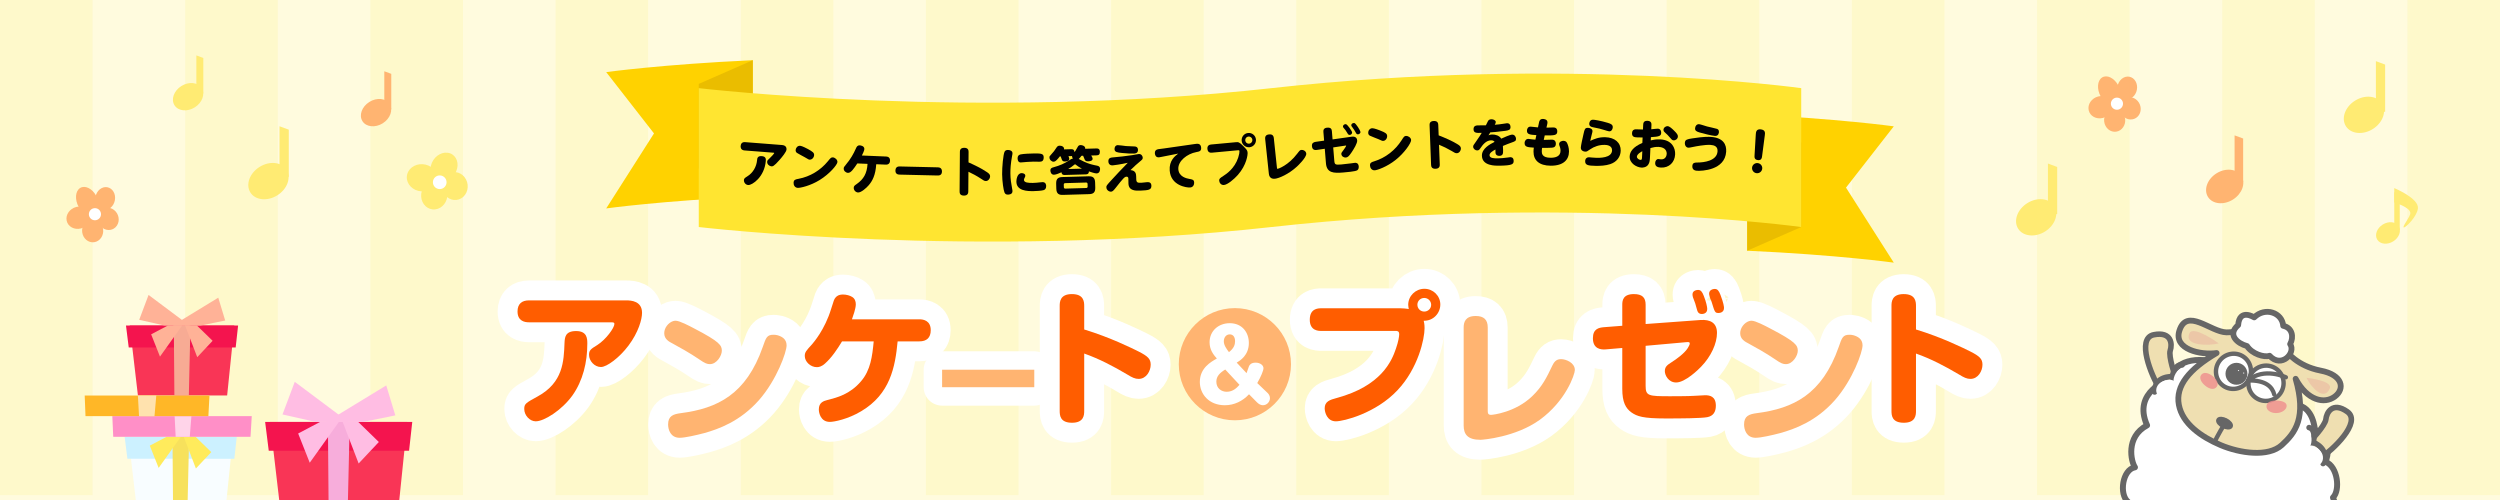 <?xml version="1.0" encoding="utf-8"?>
<!-- Generator: Adobe Illustrator 16.0.3, SVG Export Plug-In . SVG Version: 6.00 Build 0)  -->
<!DOCTYPE svg PUBLIC "-//W3C//DTD SVG 1.1//EN" "http://www.w3.org/Graphics/SVG/1.1/DTD/svg11.dtd">
<svg version="1.1" id="レイヤー_1" xmlns="http://www.w3.org/2000/svg" xmlns:xlink="http://www.w3.org/1999/xlink" x="0px"
	 y="0px" width="400px" height="80px" viewBox="0 0 400 80" enable-background="new 0 0 400 80" xml:space="preserve">
<rect x="0" y="0" width="400" height="80" fill="#333333" stroke="none"/>
<g>
	<defs>
		<rect id="SVGID_1_" width="400" height="80"/>
	</defs>
	<clipPath id="SVGID_2_">
		<use xlink:href="#SVGID_1_"  overflow="visible"/>
	</clipPath>
	<rect clip-path="url(#SVGID_2_)" fill="#FFFBDE" width="400" height="80"/>
	<g clip-path="url(#SVGID_2_)">
		<rect fill="#FEF9CB" width="14.813" height="79.227"/>
		<rect x="29.63" fill="#FEF9CB" width="14.813" height="79.227"/>
		<rect x="59.259" fill="#FEF9CB" width="14.813" height="79.227"/>
		<rect x="88.888" fill="#FEF9CB" width="14.814" height="79.227"/>
		<rect x="118.519" fill="#FEF9CB" width="14.812" height="79.227"/>
		<rect x="148.148" fill="#FEF9CB" width="14.813" height="79.227"/>
		<rect x="177.778" fill="#FEF9CB" width="14.813" height="79.227"/>
		<rect x="207.407" fill="#FEF9CB" width="14.814" height="79.227"/>
		<rect x="237.038" fill="#FEF9CB" width="14.812" height="79.227"/>
		<rect x="266.666" fill="#FEF9CB" width="14.814" height="79.227"/>
		<rect x="296.296" fill="#FEF9CB" width="14.813" height="79.227"/>
		<rect x="325.927" fill="#FEF9CB" width="14.813" height="79.227"/>
		<rect x="355.556" fill="#FEF9CB" width="14.814" height="79.227"/>
		<rect x="385.187" fill="#FEF9CB" width="14.813" height="79.227"/>
	</g>
	<g clip-path="url(#SVGID_2_)">
		<g>
			<path fill="#FFD200" d="M303.006,20.213c0,0-8.892-1.239-23.451-1.909v21.81c14.56,0.67,23.451,1.909,23.451,1.909l-7.646-12.003
				L303.006,20.213z"/>
			<path fill="#FFD200" d="M96.993,11.539c0,0,8.89-1.237,23.45-1.907v21.81c-14.561,0.67-23.45,1.907-23.45,1.907l7.645-12.001
				L96.993,11.539z"/>
			<polygon fill="#EABD00" points="279.555,40.113 288.196,36.325 288.196,22.768 279.555,22.768 			"/>
			<polygon fill="#EABD00" points="120.443,9.632 111.802,13.419 111.802,26.976 120.443,26.976 			"/>
			<path fill="#FFE531" d="M288.196,14.104c0,0-37.584-5.237-84.769,0c-47.185,5.239-91.626,0-91.626,0v22.222
				c0,0,44.441,5.237,91.626,0c47.185-5.239,84.769,0,84.769,0V14.104z"/>
			<g>
				<path d="M125.07,23.198c0.177,0.014,0.824,0.064,0.772,0.729c-0.03,0.379-0.693,1.182-1.11,1.656
					c-0.929,1.061-1.114,1.047-1.316,1.03c-0.319-0.024-0.701-0.333-0.669-0.737c0.016-0.21,0.089-0.271,0.444-0.6
					c0.236-0.21,0.68-0.699,0.688-0.792c0.003-0.042-0.047-0.046-0.072-0.048l-4.691-0.366c-0.598-0.047-0.629-0.515-0.613-0.708
					c0.028-0.361,0.221-0.659,0.717-0.62L125.07,23.198z M119.023,28.825c0.021-0.277,0.154-0.36,0.537-0.601
					c0.906-0.556,1.473-1.526,1.572-2.593c0.021-0.277,0.063-0.705,0.745-0.652c0.664,0.052,0.675,0.459,0.652,0.744
					c-0.205,2.624-2.21,3.931-2.815,3.883C119.21,29.567,119.003,29.078,119.023,28.825z"/>
				<path d="M133.989,25.931c-0.025,0.445-1.283,1.916-2.841,2.872c-1.522,0.94-3.111,1.278-3.506,1.256
					c-0.471-0.027-0.691-0.445-0.669-0.832c0.027-0.479,0.317-0.53,0.804-0.62c1.843-0.349,3.495-1.357,4.685-2.807
					c0.427-0.523,0.518-0.637,0.804-0.62C133.56,25.197,134.013,25.527,133.989,25.931z M129.203,23.813
					c0.867,0.464,1.075,0.653,1.055,1.015c-0.022,0.378-0.339,0.739-0.717,0.718c-0.143-0.009-0.15-0.018-0.795-0.4
					c-0.196-0.113-1.064-0.56-1.227-0.679c-0.089-0.064-0.232-0.199-0.218-0.46c0.02-0.328,0.286-0.709,0.724-0.684
					C128.319,23.34,129.138,23.776,129.203,23.813z"/>
				<path d="M137.17,26.15c-0.558,0.837-1.017,1.526-1.488,1.507c-0.362-0.015-0.704-0.324-0.688-0.695
					c0.009-0.202,0.044-0.251,0.382-0.659c0.72-0.864,1.165-1.63,1.594-2.6c0.092-0.198,0.204-0.464,0.601-0.447
					c0.109,0.005,0.747,0.082,0.726,0.604c-0.011,0.253-0.268,0.757-0.396,1.021l3.874,0.162c0.556,0.022,0.642,0.406,0.63,0.676
					c-0.011,0.27-0.137,0.644-0.684,0.621l-1.524-0.063c-0.106,1.742-0.618,2.683-1.194,3.351c-0.364,0.432-1.206,1.189-1.711,1.169
					c-0.379-0.016-0.711-0.367-0.694-0.763c0.012-0.27,0.142-0.357,0.472-0.588c1.104-0.772,1.639-1.67,1.737-3.228L137.17,26.15z"
					/>
				<path d="M150.022,26.774c0.193,0.005,0.707,0.025,0.691,0.683c-0.015,0.64-0.537,0.628-0.723,0.623l-6.03-0.142
					c-0.177-0.005-0.708-0.017-0.692-0.648c0.015-0.657,0.495-0.663,0.723-0.657L150.022,26.774z"/>
				<path d="M154.926,30.619c-0.002,0.193-0.014,0.682-0.696,0.677c-0.665-0.005-0.696-0.426-0.694-0.687l0.046-6.284
					c0.002-0.202,0.005-0.682,0.704-0.677c0.683,0.005,0.688,0.477,0.686,0.688l-0.012,1.643c1.024,0.462,2.04,0.941,2.971,1.571
					c0.302,0.204,0.485,0.382,0.483,0.651c-0.003,0.371-0.292,0.765-0.679,0.762c-0.236-0.001-0.37-0.095-0.823-0.401
					c-0.578-0.384-1.409-0.836-1.963-1.084L154.926,30.619z"/>
				<path d="M160.748,24.244c0.107-0.187,0.301-0.248,0.52-0.25c0.32-0.004,0.726,0.136,0.73,0.522
					c0.001,0.109-0.016,0.194-0.071,0.473c-0.207,1.123-0.272,2.033-0.265,2.758c0.01,0.876,0.127,1.649,0.261,2.339
					c0.071,0.361,0.072,0.403,0.073,0.496c0.006,0.539-0.592,0.554-0.71,0.556c-0.286,0.003-0.456-0.071-0.577-0.364
					c-0.146-0.369-0.354-1.682-0.368-2.895C160.329,26.81,160.508,24.643,160.748,24.244z M163.464,27.702
					c0.194-0.002,0.582,0.078,0.586,0.415c0.001,0.092-0.023,0.151-0.064,0.228c-0.124,0.263-0.157,0.322-0.155,0.432
					c0.005,0.463,0.738,0.497,1.429,0.49c0.388-0.005,0.791-0.051,1.128-0.089c0.303-0.037,0.336-0.037,0.421-0.038
					c0.539-0.006,0.577,0.474,0.579,0.626c0.005,0.43-0.221,0.601-0.397,0.652c-0.327,0.104-1.16,0.156-1.632,0.161
					c-0.985,0.011-2.722-0.029-2.737-1.512C162.617,28.856,162.697,27.71,163.464,27.702z M166.3,25.877
					c-0.143,0.002-0.8-0.017-0.935-0.016c-0.666,0.008-1.457,0.084-1.583,0.094c-0.084,0.009-0.412,0.038-0.472,0.038
					c-0.488,0.006-0.494-0.567-0.495-0.659c-0.004-0.337,0.137-0.55,0.473-0.629c0.471-0.106,1.717-0.146,2.029-0.148
					c1.188-0.013,1.667-0.019,1.674,0.605C166.998,25.785,166.679,25.873,166.3,25.877z"/>
				<path d="M173.037,24.926c-0.138,0.189-0.26,0.337-0.433,0.51c0.129,0.064,0.711,0.367,0.83,0.423
					c0.821,0.39,1.397,0.508,2.135,0.655c0.306,0.066,0.438,0.24,0.444,0.492c0.004,0.144-0.029,0.727-0.552,0.741
					c-0.277,0.008-0.917-0.218-1.24-0.326c0.013,0.438-0.314,0.473-0.5,0.478l-3.353,0.098c-0.202,0.006-0.489-0.02-0.526-0.432
					c-0.392,0.172-0.874,0.379-1.203,0.389c-0.421,0.013-0.567-0.396-0.575-0.649c-0.011-0.379,0.214-0.47,0.541-0.555
					c0.878-0.236,1.728-0.581,2.472-1.101c0.239-0.167,0.355-0.237,0.59-0.295c-0.141-0.182-0.144-0.308-0.138-0.384l-0.573,0.017
					c0.046,0.108,0.128,0.325,0.131,0.418c0.009,0.328-0.401,0.425-0.679,0.433c-0.202,0.006-0.397-0.03-0.497-0.264
					c-0.036-0.083-0.174-0.468-0.201-0.551l-0.144,0.004c-0.162,0.224-0.342,0.423-0.489,0.571
					c-0.106,0.104-0.271,0.269-0.506,0.275c-0.278,0.008-0.649-0.284-0.66-0.664c-0.006-0.193,0.027-0.22,0.28-0.496
					c0.441-0.477,0.49-0.563,0.821-1.062c0.138-0.206,0.251-0.336,0.513-0.343c0.337-0.01,0.789,0.171,0.726,0.594l1.137-0.033
					c0.304-0.009,0.5,0.078,0.536,0.474c0.131-0.164,0.162-0.232,0.523-0.858c0.064-0.111,0.152-0.266,0.438-0.273
					c0.295-0.009,0.798,0.162,0.751,0.594l1.794-0.053c0.135-0.004,0.53-0.015,0.546,0.507c0.013,0.446-0.169,0.587-0.514,0.597
					l-0.868,0.025c0.178,0.307,0.223,0.39,0.226,0.508c0.012,0.388-0.553,0.421-0.713,0.425c-0.345,0.011-0.475-0.112-0.556-0.287
					c-0.045-0.091-0.209-0.524-0.254-0.608L173.037,24.926z M175.241,30.013c0.023,0.809-0.341,1.03-0.989,1.049l-4.195,0.122
					c-0.623,0.018-1.024-0.165-1.049-0.99l-0.023-0.809c-0.023-0.842,0.384-1.039,0.99-1.057l4.194-0.122
					c0.665-0.02,1.026,0.206,1.049,0.998L175.241,30.013z M174.011,29.434c-0.005-0.16-0.091-0.234-0.243-0.229l-3.335,0.097
					c-0.151,0.004-0.233,0.083-0.229,0.242l0.012,0.404c0.005,0.16,0.092,0.234,0.243,0.229l3.335-0.097
					c0.152-0.004,0.233-0.091,0.229-0.242L174.011,29.434z M173.104,26.98c-0.368-0.191-0.729-0.417-0.979-0.629
					c-0.069-0.057-0.078-0.064-0.12-0.063c-0.034,0.001-0.059,0.019-0.092,0.045c-0.313,0.271-0.626,0.49-1.008,0.712L173.104,26.98
					z"/>
				<path d="M178.028,26.46c-0.413,0.021-0.67-0.221-0.688-0.616c-0.03-0.606,0.407-0.637,0.87-0.676
					c0.697-0.06,1.916-0.178,2.98-0.349c0.159-0.024,0.887-0.17,1.029-0.177c0.404-0.02,0.607,0.325,0.619,0.577
					c0.012,0.228-0.11,0.335-0.272,0.47c-0.787,0.654-0.996,0.859-1.689,1.526c0.864,0.067,0.894,0.665,0.909,0.985
					c0.004,0.084,0.014,0.455,0.018,0.531c0.024,0.497,0.271,0.535,0.827,0.508c0.143-0.007,0.915-0.095,0.924-0.096
					c0.379-0.019,0.646,0.104,0.668,0.55c0.035,0.708-0.504,0.743-1.666,0.8c-0.842,0.041-1.947,0.062-2.004-1.102
					c-0.007-0.135-0.013-0.775-0.015-0.817c-0.006-0.118-0.033-0.319-0.303-0.307c-0.312,0.016-0.527,0.263-1.735,1.799
					c-0.365,0.466-0.52,0.591-0.73,0.602c-0.328,0.016-0.73-0.26-0.75-0.673c-0.015-0.286-0.006-0.286,0.932-1.312
					c0.417-0.451,1.579-1.716,2.497-2.639C179.287,26.306,178.18,26.453,178.028,26.46z M178.841,23.221
					c0.202-0.01,1.112,0.131,1.299,0.147c0.221,0.022,1.303,0.055,1.413,0.065c0.136,0.011,0.5,0.044,0.523,0.516
					c0.029,0.589-0.477,0.614-0.645,0.622c-0.362,0.018-1.166-0.011-1.896-0.093c-0.764-0.081-1.188-0.128-1.212-0.608
					C178.311,23.601,178.437,23.24,178.841,23.221z"/>
				<path d="M185.832,25.104c-0.158,0.028-0.283,0.063-0.392,0.07c-0.563,0.04-0.648-0.444-0.663-0.646
					c-0.026-0.37,0.153-0.577,0.503-0.652c0.158-0.036,0.854-0.111,0.996-0.13l4.869-0.699c0.083-0.015,0.2-0.031,0.301-0.038
					c0.177-0.013,0.689-0.049,0.737,0.624c0.039,0.555-0.295,0.612-0.795,0.707c-1.409,0.26-2.95,1.417-2.856,2.736
					c0.086,1.22,1.347,1.477,1.731,1.542c0.539,0.098,0.77,0.132,0.801,0.569c0.021,0.303-0.123,0.777-0.644,0.814
					c-0.563,0.04-3.098-0.305-3.268-2.71c-0.113-1.597,0.857-2.333,1.362-2.716L185.832,25.104z"/>
				<path d="M193.91,24.428c-0.134,0.013-0.663,0.062-0.724-0.593c-0.056-0.596,0.376-0.695,0.603-0.716l3.936-0.365
					c0.387-0.036,0.572-0.036,1.229,0.648c0.516,0.536,0.628,0.652,0.661,1.014c0.032,0.344-0.155,1.978-1.557,3.572
					c-0.62,0.7-1.649,1.558-2.221,1.61c-0.486,0.046-0.737-0.371-0.765-0.674c-0.03-0.327,0.113-0.417,0.672-0.781
					c0.432-0.277,1.798-1.157,2.376-2.954c0.139-0.42,0.209-0.85,0.194-1.009s-0.107-0.151-0.225-0.14L193.91,24.428z
					 M200.951,22.311c0.059,0.63-0.406,1.189-1.036,1.248c-0.629,0.058-1.188-0.406-1.247-1.036
					c-0.059-0.638,0.406-1.188,1.036-1.247C200.325,21.218,200.892,21.673,200.951,22.311z M199.239,22.47
					c0.029,0.319,0.305,0.547,0.623,0.518c0.319-0.029,0.547-0.313,0.518-0.623c-0.029-0.319-0.313-0.547-0.623-0.519
					C199.446,21.875,199.209,22.143,199.239,22.47z"/>
				<path d="M204.309,26.821c0.014,0.134,0.021,0.201,0.13,0.189c0.084-0.009,1.68-0.533,3.115-2.421
					c0.402-0.525,0.447-0.581,0.682-0.605c0.318-0.034,0.724,0.194,0.766,0.588c0.065,0.62-1.422,2.022-1.491,2.08
					c-1.313,1.215-2.877,1.88-3.521,1.948c-0.88,0.093-0.958-0.645-0.979-0.854l-0.583-5.512c-0.055-0.52,0.257-0.696,0.617-0.734
					c0.461-0.049,0.72,0.152,0.766,0.588L204.309,26.821z"/>
				<path d="M213.49,25.738c0.051,0.613,0.188,0.652,1.112,0.577c0.52-0.043,1.206-0.124,1.599-0.182
					c0.4-0.066,0.441-0.07,0.551-0.079c0.151-0.013,0.597-0.04,0.648,0.589c0.033,0.403-0.189,0.573-0.263,0.613
					c-0.314,0.187-1.758,0.304-2.228,0.343c-1.511,0.123-2.628,0.097-2.757-1.473l-0.189-2.325l-1.277,0.189
					c-0.609,0.092-0.751-0.294-0.776-0.604c-0.04-0.487,0.252-0.638,0.594-0.691l1.354-0.195l-0.115-1.401
					c-0.024-0.302,0.059-0.63,0.612-0.675c0.621-0.051,0.724,0.278,0.747,0.563l0.108,1.318l2.714-0.383
					c0.234-0.036,0.334-0.053,0.401-0.059c0.143-0.012,0.771-0.063,0.826,0.6c0.037,0.454-0.522,1.361-0.93,1.961
					c-0.369,0.545-0.58,0.757-0.891,0.782c-0.319,0.026-0.684-0.197-0.712-0.55c-0.016-0.185,0.022-0.238,0.396-0.726
					c0.053-0.072,0.38-0.521,0.372-0.613c-0.003-0.042-0.037-0.039-0.111-0.024l-1.962,0.295L213.49,25.738z M216.337,21.188
					c0.016,0.193-0.163,0.385-0.364,0.401c-0.227,0.019-0.325-0.159-0.415-0.329c-0.198-0.355-0.376-0.561-0.553-0.766
					c-0.046-0.047-0.121-0.134-0.129-0.234c-0.022-0.269,0.293-0.438,0.475-0.394C215.6,19.923,216.318,20.962,216.337,21.188z
					 M217.673,21.096c0.022,0.27-0.247,0.384-0.39,0.396c-0.202,0.017-0.271-0.104-0.391-0.331
					c-0.149-0.275-0.334-0.564-0.522-0.803c-0.122-0.158-0.16-0.206-0.167-0.29c-0.011-0.126,0.08-0.361,0.399-0.388
					c0.033-0.003,0.059-0.005,0.093,0.001C216.955,19.753,217.655,20.887,217.673,21.096z"/>
				<path d="M220.777,20.863c0.916,0.359,1.145,0.522,1.166,0.884c0.023,0.379-0.249,0.774-0.627,0.797
					c-0.143,0.009-0.151,0.001-0.837-0.304c-0.208-0.089-1.122-0.431-1.297-0.53c-0.097-0.053-0.255-0.17-0.271-0.431
					c-0.02-0.328,0.2-0.737,0.638-0.764C219.844,20.498,220.708,20.834,220.777,20.863z M225.78,22.403
					c0.026,0.446-1.05,2.055-2.484,3.187c-1.401,1.113-2.939,1.636-3.335,1.659c-0.471,0.028-0.738-0.36-0.762-0.747
					c-0.028-0.479,0.253-0.563,0.726-0.71c1.789-0.563,3.312-1.76,4.322-3.339c0.362-0.57,0.439-0.693,0.726-0.71
					C225.267,21.726,225.756,22,225.78,22.403z"/>
				<path d="M230.362,26.295c0.007,0.193,0.018,0.683-0.665,0.709c-0.665,0.024-0.715-0.395-0.725-0.656l-0.239-6.283
					c-0.008-0.202-0.026-0.683,0.673-0.709c0.683-0.026,0.709,0.445,0.717,0.656l0.063,1.643c1.045,0.415,2.082,0.849,3.041,1.436
					c0.311,0.191,0.503,0.361,0.513,0.631c0.015,0.37-0.257,0.777-0.645,0.792c-0.235,0.009-0.374-0.079-0.841-0.365
					c-0.596-0.356-1.446-0.771-2.012-0.994L230.362,26.295z"/>
				<path d="M238.158,21.649c0.134-0.053,0.302-0.123,0.613-0.129c0.505-0.01,1.132,0.182,1.428,0.665
					c0.376-0.176,1.412-0.641,1.749-0.646c0.396-0.008,0.613,0.376,0.618,0.671c0.007,0.337-0.169,0.407-0.696,0.594
					c-0.569,0.204-0.653,0.239-1.406,0.548c0.015,0.337,0.024,0.396,0.029,0.674c0.009,0.472,0.017,0.901-0.599,0.912
					c-0.084,0.002-0.556,0.002-0.615-0.469c-0.009-0.042-0.009-0.497-0.01-0.548c-0.509,0.279-0.95,0.557-0.943,0.919
					c0.009,0.479,0.717,0.509,1.331,0.498c0.497-0.009,0.893-0.05,1.531-0.129c0.051-0.009,0.412-0.058,0.438-0.059
					c0.126-0.002,0.548-0.01,0.558,0.58c0.011,0.547-0.23,0.745-2.227,0.781c-0.699,0.013-2.821,0.052-2.852-1.6
					c-0.021-1.146,1.281-1.835,2.024-2.21c-0.052-0.075-0.165-0.259-0.561-0.251c-0.826,0.015-1.368,0.783-1.639,1.175
					c-0.247,0.351-0.313,0.436-0.565,0.44c-0.337,0.006-0.653-0.267-0.659-0.586c-0.004-0.194,0.046-0.263,0.448-0.817
					c0.396-0.538,0.837-1.254,0.927-1.407c-0.808,0.031-1.305,0.049-1.316-0.574c-0.011-0.606,0.512-0.616,0.68-0.619
					c0.202-0.004,1.112-0.003,1.298-0.015c0.057-0.103,0.276-0.562,0.325-0.655c0.073-0.145,0.213-0.307,0.55-0.313
					c0.337-0.007,0.703,0.172,0.708,0.45c0.002,0.135-0.071,0.263-0.169,0.433c0.673-0.063,0.799-0.064,1.253-0.141
					c0.084-0.01,0.68-0.104,0.705-0.105c0.422-0.008,0.562,0.293,0.567,0.597c0.009,0.488-0.327,0.545-0.849,0.622
					c-1.05,0.153-2.245,0.242-2.388,0.245L238.158,21.649z"/>
				<path d="M247.003,22.381c0.202-0.008,1.12-0.038,1.306-0.037c0.581,0.002,0.63,0.474,0.629,0.643
					c-0.002,0.598-0.439,0.63-0.692,0.646c-0.497,0.041-1.205,0.029-1.508,0.028c-0.034,0.16-0.052,0.371-0.053,0.556
					c-0.001,0.32,0.038,1.02,1.402,1.024c0.759,0.003,1.593-0.196,1.597-1.114c0-0.101,0.001-0.354-0.124-0.683
					c-0.075-0.211-0.101-0.262-0.1-0.388c0.001-0.413,0.481-0.529,0.692-0.528c0.396,0.001,0.521,0.246,0.588,0.373
					c0.126,0.253,0.301,0.759,0.299,1.332c-0.005,1.322-0.885,2.287-2.914,2.28c-1.887-0.007-2.768-0.886-2.763-2.251
					c0-0.219,0.018-0.446,0.053-0.64c-0.96-0.063-1.482-0.09-1.48-0.729c0.002-0.388,0.256-0.673,0.601-0.672
					c0.102,0,0.548,0.069,0.632,0.078c0.21,0.026,0.295,0.034,0.497,0.044l0.154-0.724c-1.104-0.063-1.508-0.141-1.506-0.713
					c0.001-0.262,0.138-0.648,0.575-0.646c0.118,0,1.002,0.104,1.188,0.122l0.171-0.8c0.043-0.193,0.12-0.556,0.617-0.554
					c0.193,0.001,0.732,0.07,0.73,0.542c0,0.033,0.009,0.109-0.025,0.252l-0.138,0.598c0.177,0.001,0.961-0.03,1.121-0.029
					c0.614,0.002,0.612,0.516,0.612,0.617c-0.002,0.657-0.432,0.672-2.007,0.658L247.003,22.381z"/>
				<path d="M256.834,21.954c1.541,0.036,2.508,0.876,2.478,2.156c-0.023,0.978-0.624,1.806-1.678,2.151
					c-0.73,0.244-1.591,0.292-2.366,0.273c-1.128-0.026-1.657-0.09-1.642-0.755c0.01-0.413,0.275-0.626,0.604-0.618
					c0.084,0.002,0.445,0.044,0.521,0.046c0.059,0.002,0.345,0.033,0.639,0.041c0.489,0.011,2.511,0.059,2.54-1.188
					c0.02-0.834-0.924-0.873-1.176-0.879c-0.859-0.021-1.692,0.263-2.369,0.736c-0.437,0.301-0.497,0.351-0.75,0.345
					c-0.303-0.008-0.712-0.186-0.701-0.648c0.008-0.32,0.252-1.394,0.44-2.224c0.16-0.704,0.208-0.947,0.713-0.936
					c0.262,0.007,0.722,0.135,0.712,0.539c-0.002,0.102-0.021,0.169-0.178,0.78c-0.01,0.05-0.103,0.41-0.179,0.763
					C255.116,22.233,255.798,21.93,256.834,21.954z M254.902,19.152c0.186,0.004,1.202,0.154,2.348,0.502
					c0.511,0.155,0.803,0.306,0.793,0.701c-0.005,0.202-0.125,0.672-0.58,0.661c-0.109-0.003-0.637-0.176-0.729-0.203
					c-0.619-0.208-0.921-0.258-1.877-0.457c-0.26-0.057-0.587-0.141-0.576-0.578C254.282,19.728,254.321,19.139,254.902,19.152z"/>
				<path d="M262.908,19.982c0.011-0.22,0.031-0.683,0.688-0.652c0.665,0.029,0.645,0.493,0.635,0.712l-0.029,0.641
					c0.161-0.01,0.899-0.104,1.051-0.097c0.472,0.021,0.545,0.464,0.535,0.666c-0.021,0.48-0.247,0.613-1.644,0.693l-0.023,0.514
					c0.367-0.093,0.861-0.188,1.484-0.16c1.93,0.087,2.461,1.402,2.415,2.405c-0.057,1.255-0.959,2.168-2.265,2.108
					c-0.455-0.021-0.956-0.136-0.928-0.751c0.016-0.354,0.239-0.631,0.518-0.618c0.067,0.003,0.36,0.05,0.419,0.053
					c0.75,0.034,0.897-0.626,0.909-0.87c0.014-0.312-0.096-1.067-1.316-1.123c-0.48-0.021-0.855,0.071-1.292,0.187l-0.063,1.381
					c-0.026,0.59-0.065,0.884-0.23,1.18c-0.304,0.568-0.971,0.572-1.123,0.565c-0.774-0.035-1.953-0.671-1.901-1.808
					c0.032-0.716,0.523-1.496,2.029-2.137l0.04-0.876c-0.523,0.002-0.582-0.001-0.826-0.012c-0.446-0.021-0.894-0.041-0.863-0.706
					c0.018-0.379,0.221-0.581,0.593-0.59c0.084-0.004,0.978,0.028,1.154,0.036L262.908,19.982z M262.769,24.196
					c-0.13,0.062-0.848,0.451-0.866,0.863c-0.014,0.295,0.356,0.515,0.584,0.524c0.219,0.01,0.227-0.158,0.24-0.453L262.769,24.196z
					 M267.822,20.871c0.518,0.505,0.651,0.714,0.64,0.975c-0.016,0.354-0.34,0.626-0.686,0.61c-0.228-0.01-0.323-0.133-0.636-0.501
					c-0.248-0.307-0.435-0.468-0.686-0.698c-0.146-0.125-0.309-0.275-0.299-0.494c0.017-0.354,0.373-0.591,0.651-0.579
					C267.127,20.198,267.523,20.579,267.822,20.871z"/>
				<path d="M270.748,22.143c1.955-0.308,2.694-0.258,3.022-0.236c1.942,0.131,2.494,1.215,2.417,2.367
					c-0.2,2.984-3.916,3.099-4.697,3.046c-0.303-0.021-0.759-0.152-0.717-0.767c0.036-0.546,0.441-0.544,0.763-0.548
					c1.123-0.001,3.168-0.269,3.27-1.782c0.055-0.807-0.532-0.998-1.129-1.039c-0.883-0.059-2.467,0.257-2.673,0.303
					c-0.659,0.133-0.736,0.153-0.871,0.144c-0.336-0.022-0.585-0.343-0.555-0.797C269.612,22.328,269.972,22.268,270.748,22.143z
					 M271.855,19.869c0.21,0.015,1.085,0.318,1.268,0.364c0.257,0.067,1.439,0.324,1.604,0.386c0.099,0.041,0.328,0.149,0.304,0.511
					c-0.005,0.075-0.044,0.655-0.632,0.616c-0.463-0.031-1.909-0.373-2.48-0.555c-0.471-0.15-0.733-0.27-0.706-0.673
					C271.236,20.148,271.485,19.845,271.855,19.869z"/>
				<path d="M281.958,26.977c-0.043,0.462-0.454,0.778-0.891,0.737c-0.445-0.042-0.78-0.438-0.737-0.892
					c0.041-0.437,0.438-0.771,0.891-0.729C281.665,26.136,282.001,26.523,281.958,26.977z M280.925,21.519
					c0.023-0.336,0.051-0.893,0.772-0.824c0.789,0.075,0.723,0.594,0.671,0.961l-0.434,3.329c-0.035,0.285-0.09,0.686-0.66,0.632
					c-0.588-0.056-0.565-0.477-0.548-0.746L280.925,21.519z"/>
			</g>
		</g>
		<g>
			<circle fill="#FFB471" cx="197.582" cy="58.273" r="8.975"/>
			
				<path fill="#FF8201" stroke="#FFFFFF" stroke-width="6.368" stroke-linecap="round" stroke-linejoin="round" stroke-miterlimit="10" d="
				M84.616,51.569c-0.644,0-1.812-0.183-1.812-1.742c0-1.213,0.712-1.765,1.812-1.765h15.589c0.803,0,2.521,0.114,2.521,1.994
				c0,1.031-0.572,3.119-2.177,5.25c-1.446,1.927-3.464,3.417-4.401,3.417c-1.033,0-1.903-0.987-1.903-1.95
				c0-0.732,0.298-0.94,1.306-1.558c1.422-0.896,2.751-2.774,2.751-3.372c0-0.274-0.206-0.274-0.619-0.274H84.616z M93.97,54.986
				c0,2.956-0.688,5.914-2.407,8.322c-1.721,2.362-4.518,4.103-5.848,4.103c-0.938,0-1.835-0.938-1.835-1.972
				c0-0.823,0.23-0.961,2.155-2.016c4.06-2.225,4.175-5.596,4.289-8.575c0.046-0.825,0.07-1.88,1.856-1.88
				C93.97,52.969,93.97,54.23,93.97,54.986z"/>
			
				<path fill="#FF8201" stroke="#FFFFFF" stroke-width="6.368" stroke-linecap="round" stroke-linejoin="round" stroke-miterlimit="10" d="
				M108.112,51.316c0.618,0,2.178,0.824,2.958,1.235c4.103,2.133,4.423,2.706,4.423,3.578c0,0.755-0.802,2.132-1.901,2.132
				c-0.435,0-0.757-0.093-1.742-0.778c-1.398-0.964-3.303-2.019-4.196-2.5c-0.618-0.32-1.376-0.711-1.376-1.672
				c0-0.872,0.664-1.675,1.4-1.927C107.815,51.338,107.951,51.316,108.112,51.316z M125.855,55.258c0,1.078-1.558,5.48-4.378,8.713
				c-3.049,3.484-6.579,4.7-8.779,5.318c-1.284,0.343-3.118,0.757-3.945,0.757c-1.488,0-1.856-1.331-1.856-2.132
				c0-1.378,0.825-1.649,2.041-1.811c5.87-0.758,10.453-3.005,13.112-10.615c0.506-1.468,0.667-1.926,1.696-1.926
				c0.138,0,0.369,0,0.619,0.067C125.032,53.814,125.855,54.203,125.855,55.258z"/>
			
				<path fill="#FF8201" stroke="#FFFFFF" stroke-width="6.368" stroke-linecap="round" stroke-linejoin="round" stroke-miterlimit="10" d="
				M147.107,51.088c0.643,0,1.811,0.208,1.811,1.742c0,1.216-0.665,1.789-1.811,1.789h-3.486c-0.389,4.104-1.191,8.436-5.845,11.188
				c-2.109,1.261-4.31,1.697-4.997,1.697c-1.469,0-1.766-1.422-1.766-1.996c0-1.123,0.779-1.352,1.396-1.512
				c1.516-0.391,3.578-0.895,5.366-3.004c1.514-1.764,1.789-3.965,2.018-6.373h-5.066c-0.734,1.214-1.629,2.567-2.707,3.531
				c-0.572,0.526-1.031,0.596-1.327,0.596c-1.009,0-1.928-0.872-1.928-1.789c0-0.617,0.229-0.848,1.17-1.88
				c0.229-0.273,2.039-2.338,3.049-5.661c0.438-1.422,0.482-1.536,0.688-1.789c0.16-0.206,0.481-0.505,1.214-0.505
				c0.528,0,1.102,0.159,1.467,0.391c0.412,0.253,0.576,0.687,0.576,1.169c0,0.711-0.438,1.88-0.618,2.406H147.107z"/>
			
				<path fill="#FF8201" stroke="#FFFFFF" stroke-width="5.897" stroke-linecap="round" stroke-linejoin="round" stroke-miterlimit="10" d="
				M165.484,59.155v2.798h-14.747v-2.798H165.484z"/>
			
				<path fill="#FF8201" stroke="#FFFFFF" stroke-width="6.368" stroke-linecap="round" stroke-linejoin="round" stroke-miterlimit="10" d="
				M173.473,65.738c0,0.665-0.047,1.902-1.949,1.902s-1.973-1.168-1.973-1.902V48.957c0-0.643,0.047-1.903,1.95-1.903
				c1.879,0,1.972,1.169,1.972,1.903v3.761c4.148,1.259,7.656,3.001,8.711,3.529c1.492,0.757,1.926,1.19,1.926,2.109
				c0,0.984-0.687,2.269-1.926,2.269c-0.573,0-1.055-0.228-1.834-0.711c-2.201-1.306-4.47-2.498-6.877-3.347V65.738z"/>
			
				<path fill="#FF8201" stroke="#FFFFFF" stroke-width="6.368" stroke-linecap="round" stroke-linejoin="round" stroke-miterlimit="10" d="
				M211.401,52.947c-0.413,0-1.836,0-1.836-1.789c0-1.766,1.263-1.834,1.836-1.834h12.655c0.342,0,0.939,0.045,1.353,0.113
				c-0.023-0.137-0.095-0.367-0.095-0.665c0-1.421,1.17-2.567,2.592-2.567c1.398,0,2.545,1.125,2.545,2.521
				c0,1.377-1.122,2.638-2.658,2.591c0.044,0.229,0.137,0.526,0.137,1.194c0,1.693-1.008,6.396-4.333,9.926
				c-3.462,3.689-8.62,4.974-9.858,4.974c-1.42,0-1.789-1.466-1.789-2.084c0-1.078,0.804-1.354,1.926-1.651
				c7.131-1.927,8.805-5.914,9.47-7.888c0.411-1.169,0.526-2.018,0.526-2.291c0-0.55-0.32-0.55-0.595-0.55H211.401z M227.884,47.672
				c-0.618,0-1.102,0.483-1.102,1.078c0,0.619,0.483,1.101,1.102,1.101c0.597,0,1.102-0.481,1.102-1.078
				C228.985,48.155,228.48,47.672,227.884,47.672z"/>
			
				<path fill="#FF8201" stroke="#FFFFFF" stroke-width="6.368" stroke-linecap="round" stroke-linejoin="round" stroke-miterlimit="10" d="
				M234.186,52.393c0-0.825,0.253-1.834,1.928-1.834c1.283,0,1.925,0.573,1.925,1.834v13.342c0,0.299,0,0.643,0.527,0.643
				c0.276,0,3.875-0.389,6.579-2.979c1.651-1.581,2.34-3.05,3.254-4.953c0.347-0.71,0.735-0.984,1.378-0.984
				c0.779,0,2.2,0.573,2.2,1.742c0,0.688-1.445,4.975-5.662,8c-3.853,2.751-9.056,3.164-9.445,3.164
				c-2.063,0-2.684-0.894-2.684-2.292V52.393z"/>
			
				<path fill="#FF8201" stroke="#FFFFFF" stroke-width="6.368" stroke-linecap="round" stroke-linejoin="round" stroke-miterlimit="10" d="
				M263.3,61.727c0,1.627,0.436,1.672,3.922,1.672c0.114,0,3.07,0,3.85-0.066c0.393-0.023,1.468-0.094,1.743-0.094
				c0.712,0,1.721,0.139,1.721,1.675c0,0.985-0.414,1.649-1.377,1.834c-0.941,0.183-4.265,0.206-6.649,0.206
				c-3.667,0-4.584-0.344-5.478-0.964c-0.918-0.662-1.469-1.626-1.469-3.781v-6.534l-2.659,0.229
				c-0.802,0.067-2.04-0.092-2.04-1.789c0-1.513,0.963-1.695,1.766-1.764l2.934-0.229V48.75c0-0.664,0.116-1.696,1.858-1.696
				c1.329,0,1.879,0.55,1.879,1.696v3.094l8.759-0.642c1.627-0.114,2.658,0.481,2.658,2.065c0,1.672-0.939,3.76-2.544,5.409
				c-0.367,0.391-2.524,2.522-3.989,2.522c-1.237,0-1.811-1.168-1.811-1.812c0-0.734,0.435-1.009,1.031-1.398
				c0.917-0.573,2.133-1.49,2.636-2.292c0.116-0.206,0.322-0.528,0.322-0.734c0-0.252-0.185-0.252-0.666-0.206L263.3,55.33V61.727z
				 M270.868,47.559c-0.048-0.184-0.07-0.32-0.07-0.458c0-0.643,0.733-0.713,0.893-0.713c0.437,0,0.667,0.299,0.918,0.964
				c0.367,0.918,0.55,1.766,0.55,2.086c0,0.802-0.801,0.802-0.869,0.802c-0.254,0-0.574-0.067-0.736-0.57
				c-0.044-0.186-0.273-0.964-0.318-1.125C271.188,48.383,270.91,47.695,270.868,47.559z M273.526,47.375
				c-0.047-0.16-0.069-0.274-0.069-0.389c0-0.666,0.733-0.758,0.895-0.758c0.457,0,0.665,0.299,0.916,0.939
				c0.506,1.308,0.573,1.925,0.573,2.109c0,0.803-0.824,0.803-0.894,0.803c-0.551,0-0.596-0.161-1.056-1.674
				C273.847,48.223,273.57,47.513,273.526,47.375z"/>
			
				<path fill="#FF8201" stroke="#FFFFFF" stroke-width="6.368" stroke-linecap="round" stroke-linejoin="round" stroke-miterlimit="10" d="
				M280.262,51.316c0.621,0,2.18,0.824,2.96,1.235c4.104,2.133,4.425,2.706,4.425,3.578c0,0.755-0.803,2.132-1.904,2.132
				c-0.437,0-0.757-0.093-1.742-0.778c-1.398-0.964-3.301-2.019-4.195-2.5c-0.619-0.32-1.375-0.711-1.375-1.672
				c0-0.872,0.665-1.675,1.398-1.927C279.967,51.338,280.104,51.316,280.262,51.316z M298.008,55.258c0,1.078-1.561,5.48-4.38,8.713
				c-3.048,3.484-6.578,4.7-8.778,5.318c-1.287,0.343-3.119,0.757-3.942,0.757c-1.492,0-1.858-1.331-1.858-2.132
				c0-1.378,0.826-1.649,2.04-1.811c5.868-0.758,10.453-3.005,13.114-10.615c0.503-1.468,0.662-1.926,1.695-1.926
				c0.137,0,0.367,0,0.618,0.067C297.182,53.814,298.008,54.203,298.008,55.258z"/>
			
				<path fill="#FF8201" stroke="#FFFFFF" stroke-width="6.368" stroke-linecap="round" stroke-linejoin="round" stroke-miterlimit="10" d="
				M306.558,65.738c0,0.665-0.046,1.902-1.947,1.902c-1.904,0-1.973-1.168-1.973-1.902V48.957c0-0.643,0.044-1.903,1.948-1.903
				c1.881,0,1.972,1.169,1.972,1.903v3.761c4.15,1.259,7.656,3.001,8.712,3.529c1.489,0.757,1.925,1.19,1.925,2.109
				c0,0.984-0.687,2.269-1.925,2.269c-0.574,0-1.056-0.228-1.836-0.711c-2.199-1.306-4.468-2.498-6.876-3.347V65.738z"/>
			<path fill="#FFB471" d="M108.112,51.316c0.618,0,2.178,0.824,2.958,1.235c4.103,2.133,4.423,2.706,4.423,3.578
				c0,0.755-0.802,2.132-1.901,2.132c-0.435,0-0.757-0.093-1.742-0.778c-1.398-0.964-3.303-2.019-4.196-2.5
				c-0.618-0.32-1.376-0.711-1.376-1.672c0-0.872,0.664-1.675,1.4-1.927C107.815,51.338,107.951,51.316,108.112,51.316z
				 M125.855,55.258c0,1.078-1.558,5.48-4.378,8.713c-3.049,3.484-6.579,4.7-8.779,5.318c-1.284,0.343-3.118,0.757-3.945,0.757
				c-1.488,0-1.856-1.331-1.856-2.132c0-1.378,0.825-1.649,2.041-1.811c5.87-0.758,10.453-3.005,13.112-10.615
				c0.506-1.468,0.667-1.926,1.696-1.926c0.138,0,0.369,0,0.619,0.067C125.032,53.814,125.855,54.203,125.855,55.258z"/>
			<path fill="#FFB471" d="M165.484,59.155v2.798h-14.747v-2.798H165.484z"/>
			<path fill="#FFB471" d="M234.186,52.393c0-0.825,0.253-1.834,1.928-1.834c1.283,0,1.925,0.573,1.925,1.834v13.342
				c0,0.299,0,0.643,0.527,0.643c0.276,0,3.875-0.389,6.579-2.979c1.651-1.581,2.34-3.05,3.254-4.953
				c0.347-0.71,0.735-0.984,1.378-0.984c0.779,0,2.2,0.573,2.2,1.742c0,0.688-1.445,4.975-5.662,8
				c-3.853,2.751-9.056,3.164-9.445,3.164c-2.063,0-2.684-0.894-2.684-2.292V52.393z"/>
			<path fill="#FFB471" d="M280.262,51.316c0.621,0,2.18,0.824,2.96,1.235c4.104,2.133,4.425,2.706,4.425,3.578
				c0,0.755-0.803,2.132-1.904,2.132c-0.437,0-0.757-0.093-1.742-0.778c-1.398-0.964-3.301-2.019-4.195-2.5
				c-0.619-0.32-1.375-0.711-1.375-1.672c0-0.872,0.665-1.675,1.398-1.927C279.967,51.338,280.104,51.316,280.262,51.316z
				 M298.008,55.258c0,1.078-1.561,5.48-4.38,8.713c-3.048,3.484-6.578,4.7-8.778,5.318c-1.287,0.343-3.119,0.757-3.942,0.757
				c-1.492,0-1.858-1.331-1.858-2.132c0-1.378,0.826-1.649,2.04-1.811c5.868-0.758,10.453-3.005,13.114-10.615
				c0.503-1.468,0.662-1.926,1.695-1.926c0.137,0,0.367,0,0.618,0.067C297.182,53.814,298.008,54.203,298.008,55.258z"/>
			<path fill="#FF5D00" d="M84.616,51.569c-0.644,0-1.812-0.183-1.812-1.742c0-1.213,0.712-1.765,1.812-1.765h15.589
				c0.803,0,2.521,0.114,2.521,1.994c0,1.031-0.572,3.119-2.177,5.25c-1.446,1.927-3.464,3.417-4.401,3.417
				c-1.033,0-1.903-0.987-1.903-1.95c0-0.732,0.298-0.94,1.306-1.558c1.422-0.896,2.751-2.774,2.751-3.372
				c0-0.274-0.206-0.274-0.619-0.274H84.616z M93.97,54.986c0,2.956-0.688,5.914-2.407,8.322c-1.721,2.362-4.518,4.103-5.848,4.103
				c-0.938,0-1.835-0.938-1.835-1.972c0-0.823,0.23-0.961,2.155-2.016c4.06-2.225,4.175-5.596,4.289-8.575
				c0.046-0.825,0.07-1.88,1.856-1.88C93.97,52.969,93.97,54.23,93.97,54.986z"/>
			<path fill="#FF5D00" d="M147.107,51.088c0.643,0,1.811,0.208,1.811,1.742c0,1.216-0.665,1.789-1.811,1.789h-3.486
				c-0.389,4.104-1.191,8.436-5.845,11.188c-2.109,1.261-4.31,1.697-4.997,1.697c-1.469,0-1.766-1.422-1.766-1.996
				c0-1.123,0.779-1.352,1.396-1.512c1.516-0.391,3.578-0.895,5.366-3.004c1.514-1.764,1.789-3.965,2.018-6.373h-5.066
				c-0.734,1.214-1.629,2.567-2.707,3.531c-0.572,0.526-1.031,0.596-1.327,0.596c-1.009,0-1.928-0.872-1.928-1.789
				c0-0.617,0.229-0.848,1.17-1.88c0.229-0.273,2.039-2.338,3.049-5.661c0.438-1.422,0.482-1.536,0.688-1.789
				c0.16-0.206,0.481-0.505,1.214-0.505c0.528,0,1.102,0.159,1.467,0.391c0.412,0.253,0.576,0.687,0.576,1.169
				c0,0.711-0.438,1.88-0.618,2.406H147.107z"/>
			<path fill="#FF5D00" d="M173.473,65.738c0,0.665-0.047,1.902-1.949,1.902s-1.973-1.168-1.973-1.902V48.957
				c0-0.643,0.047-1.903,1.95-1.903c1.879,0,1.972,1.169,1.972,1.903v3.761c4.148,1.259,7.656,3.001,8.711,3.529
				c1.492,0.757,1.926,1.19,1.926,2.109c0,0.984-0.687,2.269-1.926,2.269c-0.573,0-1.055-0.228-1.834-0.711
				c-2.201-1.306-4.47-2.498-6.877-3.347V65.738z"/>
			<path fill="#FF5D00" d="M211.401,52.947c-0.413,0-1.836,0-1.836-1.789c0-1.766,1.263-1.834,1.836-1.834h12.655
				c0.342,0,0.939,0.045,1.353,0.113c-0.023-0.137-0.095-0.367-0.095-0.665c0-1.421,1.17-2.567,2.592-2.567
				c1.398,0,2.545,1.125,2.545,2.521c0,1.377-1.122,2.638-2.658,2.591c0.044,0.229,0.137,0.526,0.137,1.194
				c0,1.693-1.008,6.396-4.333,9.926c-3.462,3.689-8.62,4.974-9.858,4.974c-1.42,0-1.789-1.466-1.789-2.084
				c0-1.078,0.804-1.354,1.926-1.651c7.131-1.927,8.805-5.914,9.47-7.888c0.411-1.169,0.526-2.018,0.526-2.291
				c0-0.55-0.32-0.55-0.595-0.55H211.401z M227.884,47.672c-0.618,0-1.102,0.483-1.102,1.078c0,0.619,0.483,1.101,1.102,1.101
				c0.597,0,1.102-0.481,1.102-1.078C228.985,48.155,228.48,47.672,227.884,47.672z"/>
			<path fill="#FF5D00" d="M263.3,61.727c0,1.627,0.436,1.672,3.922,1.672c0.114,0,3.07,0,3.85-0.066
				c0.393-0.023,1.468-0.094,1.743-0.094c0.712,0,1.721,0.139,1.721,1.675c0,0.985-0.414,1.649-1.377,1.834
				c-0.941,0.183-4.265,0.206-6.649,0.206c-3.667,0-4.584-0.344-5.478-0.964c-0.918-0.662-1.469-1.626-1.469-3.781v-6.534
				l-2.659,0.229c-0.802,0.067-2.04-0.092-2.04-1.789c0-1.513,0.963-1.695,1.766-1.764l2.934-0.229V48.75
				c0-0.664,0.116-1.696,1.858-1.696c1.329,0,1.879,0.55,1.879,1.696v3.094l8.759-0.642c1.627-0.114,2.658,0.481,2.658,2.065
				c0,1.672-0.939,3.76-2.544,5.409c-0.367,0.391-2.524,2.522-3.989,2.522c-1.237,0-1.811-1.168-1.811-1.812
				c0-0.734,0.435-1.009,1.031-1.398c0.917-0.573,2.133-1.49,2.636-2.292c0.116-0.206,0.322-0.528,0.322-0.734
				c0-0.252-0.185-0.252-0.666-0.206L263.3,55.33V61.727z M270.868,47.559c-0.048-0.184-0.07-0.32-0.07-0.458
				c0-0.643,0.733-0.713,0.893-0.713c0.437,0,0.667,0.299,0.918,0.964c0.367,0.918,0.55,1.766,0.55,2.086
				c0,0.802-0.801,0.802-0.869,0.802c-0.254,0-0.574-0.067-0.736-0.57c-0.044-0.186-0.273-0.964-0.318-1.125
				C271.188,48.383,270.91,47.695,270.868,47.559z M273.526,47.375c-0.047-0.16-0.069-0.274-0.069-0.389
				c0-0.666,0.733-0.758,0.895-0.758c0.457,0,0.665,0.299,0.916,0.939c0.506,1.308,0.573,1.925,0.573,2.109
				c0,0.803-0.824,0.803-0.894,0.803c-0.551,0-0.596-0.161-1.056-1.674C273.847,48.223,273.57,47.513,273.526,47.375z"/>
			<path fill="#FF5D00" d="M306.558,65.738c0,0.665-0.046,1.902-1.947,1.902c-1.904,0-1.973-1.168-1.973-1.902V48.957
				c0-0.643,0.044-1.903,1.948-1.903c1.881,0,1.972,1.169,1.972,1.903v3.761c4.15,1.259,7.656,3.001,8.712,3.529
				c1.489,0.757,1.925,1.19,1.925,2.109c0,0.984-0.687,2.269-1.925,2.269c-0.574,0-1.056-0.228-1.836-0.711
				c-2.199-1.306-4.468-2.498-6.876-3.347V65.738z"/>
			<path fill="#FFFFFF" d="M202.84,62.897c0.15,0.153,0.352,0.427,0.352,0.811c0,0.55-0.459,1.13-1.131,1.13
				c-0.368,0-0.719-0.229-0.963-0.487l-1.254-1.269c-1.023,1.102-2.385,1.756-3.867,1.756c-2.552,0-4.004-1.787-4.004-3.729
				c0-2.229,1.772-3.209,2.721-3.743c-0.536-0.612-1.162-1.393-1.162-2.599c0-1.834,1.438-3.058,3.227-3.058
				c1.985,0,3.057,1.482,3.057,3.165c0,1.971-1.407,2.825-1.943,3.148l1.576,1.68c0.074-0.167,0.307-0.933,0.381-1.084
				c0.061-0.153,0.276-0.596,1.056-0.596c0.778,0,1.269,0.442,1.269,0.887c0,0.383-0.413,1.375-0.995,2.381L202.84,62.897z
				 M196.039,59.122c-0.858,0.522-1.424,1.086-1.424,1.942c0,1.068,0.812,1.62,1.653,1.62c1.056,0,1.665-0.688,2.048-1.115
				L196.039,59.122z M197.612,54.599c0-0.625-0.273-1.099-0.854-1.099c-0.582,0-0.948,0.504-0.948,1.113
				c0,0.613,0.428,1.209,0.824,1.728C197.428,55.73,197.612,55.133,197.612,54.599z"/>
		</g>
	</g>
	<g clip-path="url(#SVGID_2_)">
		<defs>
			<rect id="SVGID_3_" x="338.575" y="20.078" width="54.76" height="59.922"/>
		</defs>
		<clipPath id="SVGID_4_">
			<use xlink:href="#SVGID_3_"  overflow="visible"/>
		</clipPath>
		<g clip-path="url(#SVGID_4_)">
			
				<path fill="#EFDFB1" stroke="#666666" stroke-width="1.095" stroke-linecap="round" stroke-linejoin="round" stroke-miterlimit="10" d="
				M360.527,94.81c0,0,0.129,2.131-0.414,3.279c-1.313,0.493-3.354,2.63-0.656,4.066c2.7,1.438,5.395-2.428,4.742-5.123
				c-0.648-2.693-0.965-3.206-0.965-3.206S361.033,93.617,360.527,94.81z"/>
			
				<path fill="#EFDFB1" stroke="#666666" stroke-width="1.095" stroke-linecap="round" stroke-linejoin="round" stroke-miterlimit="10" d="
				M344.078,89.004c0,0-1.137,1.805-2.249,2.421c-1.354-0.366-4.259,0.18-2.902,2.92c1.353,2.742,5.794,1.175,6.839-1.395
				c1.043-2.565,1.086-3.167,1.086-3.167S345.184,88.33,344.078,89.004z"/>
			
				<path fill="#FFFFFF" stroke="#666666" stroke-width="0.952" stroke-linecap="round" stroke-linejoin="round" stroke-miterlimit="10" d="
				M347.157,60.71c0,0-6.071,1.871-3.622,7.347c-3.492,1.868-2.551,5.828-1.941,6.714c-2.003,0.346-2.575,4.315-1.113,5.521
				c-1.662,1.846-0.039,4.195,1.082,4.34c-0.772,3.207-0.035,3.923,2.433,4.758c0.313,2.856,3.252,2.571,4.252,2.248
				c-0.176,1.585,2.644,3.075,4.536,1.902c0.238,1.027,2.879,2.118,5.15,0.295c1.334,2.104,3.915,0.75,4.663,0.271
				c1.583,1.216,4.087,0.049,4.531-1.558c1.868,1.098,4.169-0.726,3.802-3.124c2.34-0.24,2.541-3.512,1.197-5.132
				c0,0,2.459-1.497,1.152-4.692c1.19-1.149,0.773-4.958-1.197-5.716c1.1-2.741-0.646-4.829-1.703-5.136c0,0-0.235-3.745-2.992-3.93
				c-0.582-3.192-2.411-3.307-3.465-3.401S349.545,53.349,347.157,60.71z"/>
			<g>
				
					<path fill="#EFDFB1" stroke="#666666" stroke-width="0.891" stroke-linecap="round" stroke-linejoin="round" stroke-miterlimit="10" d="
					M348.066,60.312c0,0-1.156-3.281-0.827-4.242c0.33-0.961,0.246-3.07-2.629-2.512c-2.874,0.559-0.337,6.663,0.855,8.48
					C345.99,61.858,348.037,61.188,348.066,60.312z"/>
				
					<path fill="#FFFFFF" stroke="#666666" stroke-width="0.891" stroke-linecap="round" stroke-linejoin="round" stroke-miterlimit="10" d="
					M349.139,58.39c0,0-1.083-0.371-1.583,1.875c0,0-2.859-0.18-2.818,2.451"/>
				<path fill="#FFFFFF" d="M345.114,62.987c-0.308-0.608-0.019-1.492,0.753-1.884c0.767-0.391,1.861-0.523,2.17,0.085
					c0.311,0.61,0.058,1.063-0.71,1.452C346.555,63.03,345.424,63.597,345.114,62.987z"/>
				<path fill="#FFFFFF" d="M347.845,61.388c-0.308-0.61,0.206-1.979,0.977-2.37c0.767-0.391,1.637-0.038,1.947,0.571
					c0.31,0.608,0.059,1.063-0.713,1.452C349.283,61.43,348.154,61.996,347.845,61.388z"/>
			</g>
			<g>
				
					<path fill="#EFDFB1" stroke="#666666" stroke-width="0.891" stroke-linecap="round" stroke-linejoin="round" stroke-miterlimit="10" d="
					M369.641,70.608c0,0,2.403-2.516,2.5-3.527c0.094-1.012,1.039-2.899,3.428-1.209c2.391,1.692-2.433,6.213-4.266,7.38
					C370.898,72.872,369.309,71.419,369.641,70.608z"/>
				
					<path fill="#FFFFFF" stroke="#666666" stroke-width="0.891" stroke-linecap="round" stroke-linejoin="round" stroke-miterlimit="10" d="
					M369.454,68.416c0,0,1.14,0.106,0.672,2.357c0,0,2.681,1.014,1.562,3.395"/>
				<path fill="#FFFFFF" d="M371.23,74.262c0.531-0.429,0.633-1.354,0.092-2.026c-0.539-0.674-1.482-1.244-2.014-0.816
					c-0.534,0.429-0.492,0.945,0.051,1.616C369.9,73.708,370.699,74.689,371.23,74.262z"/>
				<path fill="#FFFFFF" d="M369.4,71.681c0.533-0.43,0.628-1.889,0.085-2.563c-0.538-0.671-1.477-0.708-2.009-0.279
					c-0.531,0.429-0.489,0.944,0.051,1.616C368.071,71.127,368.869,72.108,369.4,71.681z"/>
			</g>
			<path fill="#FFFFFF" d="M351.48,86.214c-0.873,0.008-2.203-0.25-2.204-0.582c-0.005-0.333,1.32-0.613,2.193-0.621"/>
			<g>
				
					<path fill="#EFDFB1" stroke="#666666" stroke-width="0.931" stroke-linecap="round" stroke-linejoin="round" stroke-miterlimit="10" d="
					M362.916,53.937c-3.409-1.583-5.15-0.719-6.686-0.758c-2.553-0.063-6.346-4.046-7.54-0.236c-0.925,2.949,3.442,3.915,5.966,3.54
					c-4.364,2.572-6.611,5.259-6.039,8.288c0.574,3.03,3.573,5.127,6.687,6.446c3.112,1.319,7.618,1.959,9.787-0.008
					c2.171-1.971,3.993-4.402,2.21-10.601c1.883,3.519,4.609,4.078,6.262,2.85c1.654-1.229,1.331-3.475-2.285-4.164
					c-3.611-0.692-5.494-2.986-5.598-3.363C365.577,55.553,363.699,54.3,362.916,53.937z"/>
				
					<ellipse transform="matrix(0.82 0.573 -0.573 0.82 98.532 -193.967)" fill="#FFFFFF" stroke="#666666" stroke-width="0.707" stroke-linecap="round" stroke-linejoin="round" stroke-miterlimit="10" cx="357.157" cy="59.421" rx="2.781" ry="2.832"/>
				
					<ellipse transform="matrix(0.82 0.573 -0.573 0.82 100.426 -196.577)" fill="#FFFFFF" stroke="#666666" stroke-width="0.707" stroke-linecap="round" stroke-linejoin="round" stroke-miterlimit="10" cx="362.462" cy="61.231" rx="2.806" ry="2.833"/>
				
					<circle fill="#666666" stroke="#666666" stroke-width="0.506" stroke-linecap="round" stroke-linejoin="round" stroke-miterlimit="10" cx="357.835" cy="59.806" r="1.503"/>
				
					<path fill="#FFFFFF" stroke="#666666" stroke-width="0.931" stroke-linecap="round" stroke-linejoin="round" stroke-miterlimit="10" d="
					M360.672,50.782c0,0-2.359-1.498-2.565,1.231c-1.804,1.545-0.108,2.955,1.412,3.354c0.796,1.251,2.767,1.874,3.614,1.551
					c1.912,2.095,4.259-0.496,3.289-1.865c0.622-1.112,0.354-2.623-1.109-2.922C365.157,50.006,362.408,49.063,360.672,50.782z"/>
				
					<path fill="#FFFFFF" stroke="#666666" stroke-width="0.707" stroke-linecap="round" stroke-linejoin="round" stroke-miterlimit="10" d="
					M358.261,59.359c-0.022,0.034-0.087,0.03-0.143-0.008c-0.056-0.039-0.081-0.098-0.056-0.131
					c0.023-0.034,0.088-0.031,0.145,0.009C358.259,59.267,358.285,59.325,358.261,59.359z"/>
				
					<circle fill="#FFFFFF" stroke="#666666" stroke-width="0.707" stroke-linecap="round" stroke-linejoin="round" stroke-miterlimit="10" cx="358.995" cy="59.689" r="0.094"/>
				
					<path fill="#FFFFFF" stroke="#666666" stroke-width="0.707" stroke-linecap="round" stroke-linejoin="round" stroke-miterlimit="10" d="
					M356.203,67.358c0,0-1.773,2.933-1.805,3.305"/>
				
					<path fill="#666666" stroke="#666666" stroke-width="0.707" stroke-linecap="round" stroke-linejoin="round" stroke-miterlimit="10" d="
					M356.904,68.206c-0.125,0.244-0.663,0.214-1.203-0.063c-0.538-0.278-0.878-0.702-0.75-0.946
					c0.128-0.241,0.664-0.212,1.203,0.067C356.695,67.541,357.029,67.964,356.904,68.206z"/>
				<path opacity="0.8" fill="#EF8C8D" d="M365.866,64.989c-0.062,0.617-0.831,1.111-1.723,1.103
					c-0.89-0.008-1.564-0.515-1.504-1.134c0.06-0.615,0.685-0.881,1.577-0.873C365.106,64.093,365.924,64.374,365.866,64.989z"/>
				<path opacity="0.8" fill="#EF8C8D" d="M354.668,61.898c-0.385,0.507-1.089,0.393-1.773-0.138
					c-0.684-0.531-1.09-1.277-0.704-1.782c0.385-0.504,1.122-0.355,1.806,0.174C354.681,60.683,355.055,61.394,354.668,61.898z"/>
				<path opacity="0.3" fill="#E58D8F" d="M355.004,54.942c0,0-4.074-2.963-4.688-1.62
					C349.332,55.474,353.761,55.302,355.004,54.942z"/>
				<path opacity="0.3" fill="#E58D8F" d="M369.054,60.455c0,0,4.324,0.424,3.69,1.759C371.729,64.351,369.579,61.64,369.054,60.455
					z"/>
			</g>
			
				<path fill="none" stroke="#666666" stroke-width="0.686" stroke-linecap="round" stroke-linejoin="round" stroke-miterlimit="10" d="
				M365.742,60.365c0,0-3.504-1.684-6.059,0.514c2.859-0.083,3.9,1.05,4.196,2.248"/>
		</g>
	</g>
	<g clip-path="url(#SVGID_2_)">
		
			<ellipse transform="matrix(0.532 0.847 -0.847 0.532 191.805 -287.467)" fill="#FFB471" cx="355.926" cy="29.76" rx="2.475" ry="3.155"/>
		<polygon fill="#FFB471" points="358.904,29.141 357.534,29.141 357.534,21.658 358.904,22.164 		"/>
	</g>
	<g clip-path="url(#SVGID_2_)">
		<g>
			<path fill="#FFB471" d="M337.995,16.666c0.209,0.948-0.477,1.935-1.525,2.204c-1.052,0.269-2.073-0.283-2.281-1.232
				c-0.209-0.948,0.474-1.936,1.524-2.204C336.764,15.166,337.785,15.718,337.995,16.666z"/>
			<path fill="#FFB471" d="M336.113,15.438c0.65,1.184,1.808,1.743,2.581,1.25c0.774-0.494,0.872-1.854,0.22-3.041
				c-0.651-1.182-1.807-1.741-2.582-1.248C335.561,12.894,335.46,14.255,336.113,15.438z"/>
			<path fill="#FFB471" d="M338.887,13.474c-0.347,0.956,0.028,2.005,0.834,2.345c0.809,0.338,1.742-0.162,2.087-1.118
				c0.348-0.956-0.026-2.005-0.835-2.344C340.167,12.018,339.233,12.519,338.887,13.474z"/>
			<path fill="#FFB471" d="M339.886,18.758c0.777,0.595,1.826,0.438,2.345-0.351c0.518-0.787,0.31-1.905-0.468-2.5
				c-0.777-0.592-1.829-0.436-2.345,0.352C338.898,17.047,339.11,18.165,339.886,18.758z"/>
			<path fill="#FFB471" d="M336.75,19.823c0.312,0.97,1.277,1.491,2.158,1.164c0.88-0.326,1.345-1.377,1.034-2.345
				c-0.31-0.971-1.274-1.493-2.155-1.167C336.905,17.803,336.441,18.853,336.75,19.823z"/>
			<path fill="#FFB471" d="M337.479,17.321c0.309,0.971,1.276,1.492,2.155,1.166c0.882-0.326,1.347-1.377,1.036-2.348
				s-1.275-1.49-2.157-1.165C337.634,15.302,337.169,16.353,337.479,17.321z"/>
		</g>
		<circle fill="#FFFFFF" cx="338.711" cy="16.59" r="0.97"/>
	</g>
	<g clip-path="url(#SVGID_2_)">
		
			<ellipse transform="matrix(0.532 0.846 -0.846 0.532 192.616 -311.621)" fill="#FFEB73" cx="378.398" cy="18.552" rx="2.68" ry="3.414"/>
		<polygon fill="#FFEB73" points="381.623,17.883 380.141,17.883 380.141,9.784 381.623,10.331 		"/>
	</g>
	<g clip-path="url(#SVGID_2_)">
		
			<ellipse transform="matrix(0.532 0.846 -0.846 0.532 181.949 -259.547)" fill="#FFEB73" cx="325.926" cy="34.933" rx="2.68" ry="3.413"/>
		<polygon fill="#FFEB73" points="329.149,34.264 327.668,34.264 327.668,26.165 329.149,26.713 		"/>
	</g>
	<g clip-path="url(#SVGID_2_)">
		
			<ellipse transform="matrix(0.532 0.847 -0.847 0.532 210.331 -306.111)" fill="#FFEB73" cx="382.05" cy="37.194" rx="1.586" ry="2.022"/>
		<polygon fill="#FFEB73" points="383.959,36.796 383.083,36.796 383.083,30.744 383.959,31.068 		"/>
		<path fill="#FFEB73" d="M383.083,30.093c0,0,3.979,1.648,3.784,3.253c-0.159,1.353-1.979,3.069-2.24,3.053
			c-0.403-0.027,1.066-1.738,1.03-2.32c-0.061-0.953-2.574-1.682-2.574-1.682V30.093z"/>
	</g>
	<g clip-path="url(#SVGID_2_)">
		<g>
			<polygon fill="#F8FDFF" points="21.854,81.088 36.13,81.088 37.28,69.89 20.545,69.888 			"/>
			<polygon fill="#CCF1FF" points="20.383,73.401 37.496,73.403 37.882,69.891 19.943,69.89 			"/>
			<polygon fill="#F7E15C" points="30,81.089 27.689,81.089 27.597,69.889 30.262,69.889 			"/>
			<g>
				<polygon fill="#FFEB5C" points="25.383,74.867 23.969,71.303 26.646,69.889 28.935,69.889 				"/>
				<polygon fill="#FFEB5C" points="33.805,72.339 31.344,74.959 29.398,69.889 31.291,69.889 				"/>
			</g>
		</g>
		<g>
			<polygon fill="#F93556" points="22.066,63.279 36.343,63.279 37.493,52.08 20.758,52.079 			"/>
			<polygon fill="#F4144E" points="20.596,55.592 37.708,55.595 38.096,52.083 20.156,52.081 			"/>
			<polygon fill="#F7AB94" points="30.213,63.28 27.902,63.28 27.81,52.079 30.473,52.079 			"/>
			<g>
				<polygon fill="#FFB297" points="22.272,51.17 23.77,47.19 30.304,52.079 26.296,52.079 				"/>
				<polygon fill="#FFB297" points="34.924,47.629 36.031,51.283 32.099,52.082 27.621,52.081 				"/>
				<polygon fill="#FFB297" points="25.595,57.059 24.184,53.493 26.859,52.08 29.148,52.079 				"/>
				<polygon fill="#FFB297" points="34.019,54.529 31.558,57.15 29.611,52.08 31.504,52.079 				"/>
			</g>
		</g>
		<g>
			<polygon fill="#F93556" points="44.929,82.202 63.661,82.202 65.171,67.507 43.212,67.505 			"/>
			<polygon fill="#F4144E" points="42.999,72.114 65.452,72.118 65.962,67.511 42.422,67.508 			"/>
			<polygon fill="#F7ADDB" points="55.618,82.203 52.586,82.203 52.464,67.505 55.959,67.505 			"/>
			<g>
				<polygon fill="#FFBDE3" points="45.198,66.313 47.163,61.091 55.737,67.505 50.478,67.505 				"/>
				<polygon fill="#FFBDE3" points="61.8,61.666 63.253,66.461 58.093,67.509 52.218,67.508 				"/>
				<polygon fill="#FFBDE3" points="49.558,74.039 47.706,69.36 51.218,67.507 54.222,67.505 				"/>
				<polygon fill="#FFBDE3" points="60.612,70.72 57.382,74.159 54.829,67.507 57.312,67.505 				"/>
			</g>
		</g>
		<g>
			<polygon fill="#FF8FC7" points="18.116,69.885 40.083,69.885 40.281,66.583 17.971,66.583 			"/>
			<polygon fill="#FFD4E9" points="28.107,69.89 30.363,69.89 30.625,66.588 27.938,66.587 			"/>
		</g>
		<g>
			<polygon fill="#FFB727" points="13.68,66.583 33.34,66.583 33.516,63.28 13.551,63.28 			"/>
			<polygon fill="#FFE2AE" points="22.246,66.587 24.719,66.587 25.006,63.285 22.062,63.285 			"/>
		</g>
	</g>
	<g clip-path="url(#SVGID_2_)">
		
			<ellipse transform="matrix(0.532 0.847 -0.847 0.532 43.401 -42.528)" fill="#FFB471" cx="60.177" cy="18.003" rx="2.016" ry="2.57"/>
		<polygon fill="#FFB471" points="62.604,17.499 61.488,17.499 61.488,11.403 62.604,11.814 		"/>
	</g>
	<g clip-path="url(#SVGID_2_)">
		
			<ellipse transform="matrix(0.532 0.847 -0.847 0.532 27.174 -18.254)" fill="#FFEB73" cx="30.105" cy="15.462" rx="2.016" ry="2.57"/>
		<polygon fill="#FFEB73" points="32.531,14.958 31.416,14.958 31.416,8.862 32.531,9.274 		"/>
	</g>
	<g clip-path="url(#SVGID_2_)">
		
			<ellipse transform="matrix(0.532 0.847 -0.847 0.532 44.622 -22.837)" fill="#FFEB73" cx="42.98" cy="28.967" rx="2.679" ry="3.415"/>
		<polygon fill="#FFEB73" points="46.205,28.299 44.722,28.299 44.722,20.2 46.205,20.747 		"/>
	</g>
	<g clip-path="url(#SVGID_2_)">
		<g>
			<path fill="#FFEB73" d="M69.892,29.029c-0.33,1.158-1.654,1.836-2.961,1.513c-1.304-0.325-2.098-1.525-1.77-2.685
				c0.327-1.158,1.653-1.836,2.959-1.512C69.426,26.669,70.218,27.869,69.892,29.029z"/>
			<path fill="#FFEB73" d="M69.109,26.027c-0.527,1.211-0.089,2.504,0.983,2.89s2.369-0.283,2.897-1.495
				c0.529-1.209,0.09-2.505-0.981-2.891C70.937,24.146,69.639,24.817,69.109,26.027z"/>
			<path fill="#FFEB73" d="M71.201,31.195c0.754,0.952,2.063,1.083,2.926,0.293c0.861-0.789,0.952-2.197,0.196-3.146
				c-0.753-0.95-2.062-1.08-2.923-0.291C70.536,28.839,70.448,30.246,71.201,31.195z"/>
			<path fill="#FFEB73" d="M67.385,31.447c0.077,1.261,1.08,2.182,2.238,2.057c1.156-0.124,2.034-1.247,1.957-2.506
				c-0.076-1.26-1.079-2.182-2.236-2.057C68.184,29.066,67.309,30.188,67.385,31.447z"/>
			<path fill="#FFEB73" d="M68.365,29.413c0.076,1.259,1.079,2.18,2.237,2.057c1.159-0.125,2.035-1.247,1.959-2.507
				c-0.077-1.261-1.08-2.181-2.238-2.057C69.165,27.031,68.287,28.152,68.365,29.413z"/>
		</g>
		<circle fill="#FFFFFF" cx="70.357" cy="29.16" r="1.093"/>
	</g>
	<g clip-path="url(#SVGID_2_)">
		<g>
			<path fill="#FFB471" d="M14.474,34.35c0.21,0.948-0.476,1.935-1.523,2.204c-1.053,0.269-2.074-0.283-2.282-1.231
				c-0.209-0.948,0.474-1.937,1.524-2.205C13.243,32.85,14.265,33.401,14.474,34.35z"/>
			<path fill="#FFB471" d="M12.593,33.122c0.65,1.184,1.808,1.744,2.58,1.25c0.776-0.493,0.874-1.854,0.221-3.04
				c-0.651-1.183-1.807-1.742-2.581-1.248C12.04,30.577,11.939,31.939,12.593,33.122z"/>
			<path fill="#FFB471" d="M15.366,31.157c-0.347,0.957,0.029,2.005,0.834,2.347c0.809,0.336,1.742-0.164,2.087-1.12
				c0.348-0.955-0.026-2.005-0.835-2.343C16.646,29.701,15.712,30.202,15.366,31.157z"/>
			<path fill="#FFB471" d="M16.365,36.441c0.777,0.596,1.826,0.438,2.345-0.351c0.519-0.787,0.31-1.905-0.468-2.499
				c-0.777-0.593-1.827-0.437-2.345,0.352C15.379,34.73,15.59,35.849,16.365,36.441z"/>
			<path fill="#FFB471" d="M13.229,37.507c0.311,0.971,1.277,1.491,2.158,1.165c0.88-0.326,1.345-1.378,1.033-2.346
				c-0.309-0.971-1.273-1.493-2.154-1.167C13.385,35.486,12.921,36.536,13.229,37.507z"/>
			<path fill="#FFB471" d="M13.958,35.006c0.31,0.97,1.277,1.491,2.156,1.165c0.882-0.326,1.347-1.377,1.036-2.348
				c-0.311-0.97-1.275-1.49-2.157-1.164C14.113,32.985,13.648,34.036,13.958,35.006z"/>
		</g>
		<circle fill="#FFFFFF" cx="15.19" cy="34.273" r="0.97"/>
	</g>
</g>
</svg>
